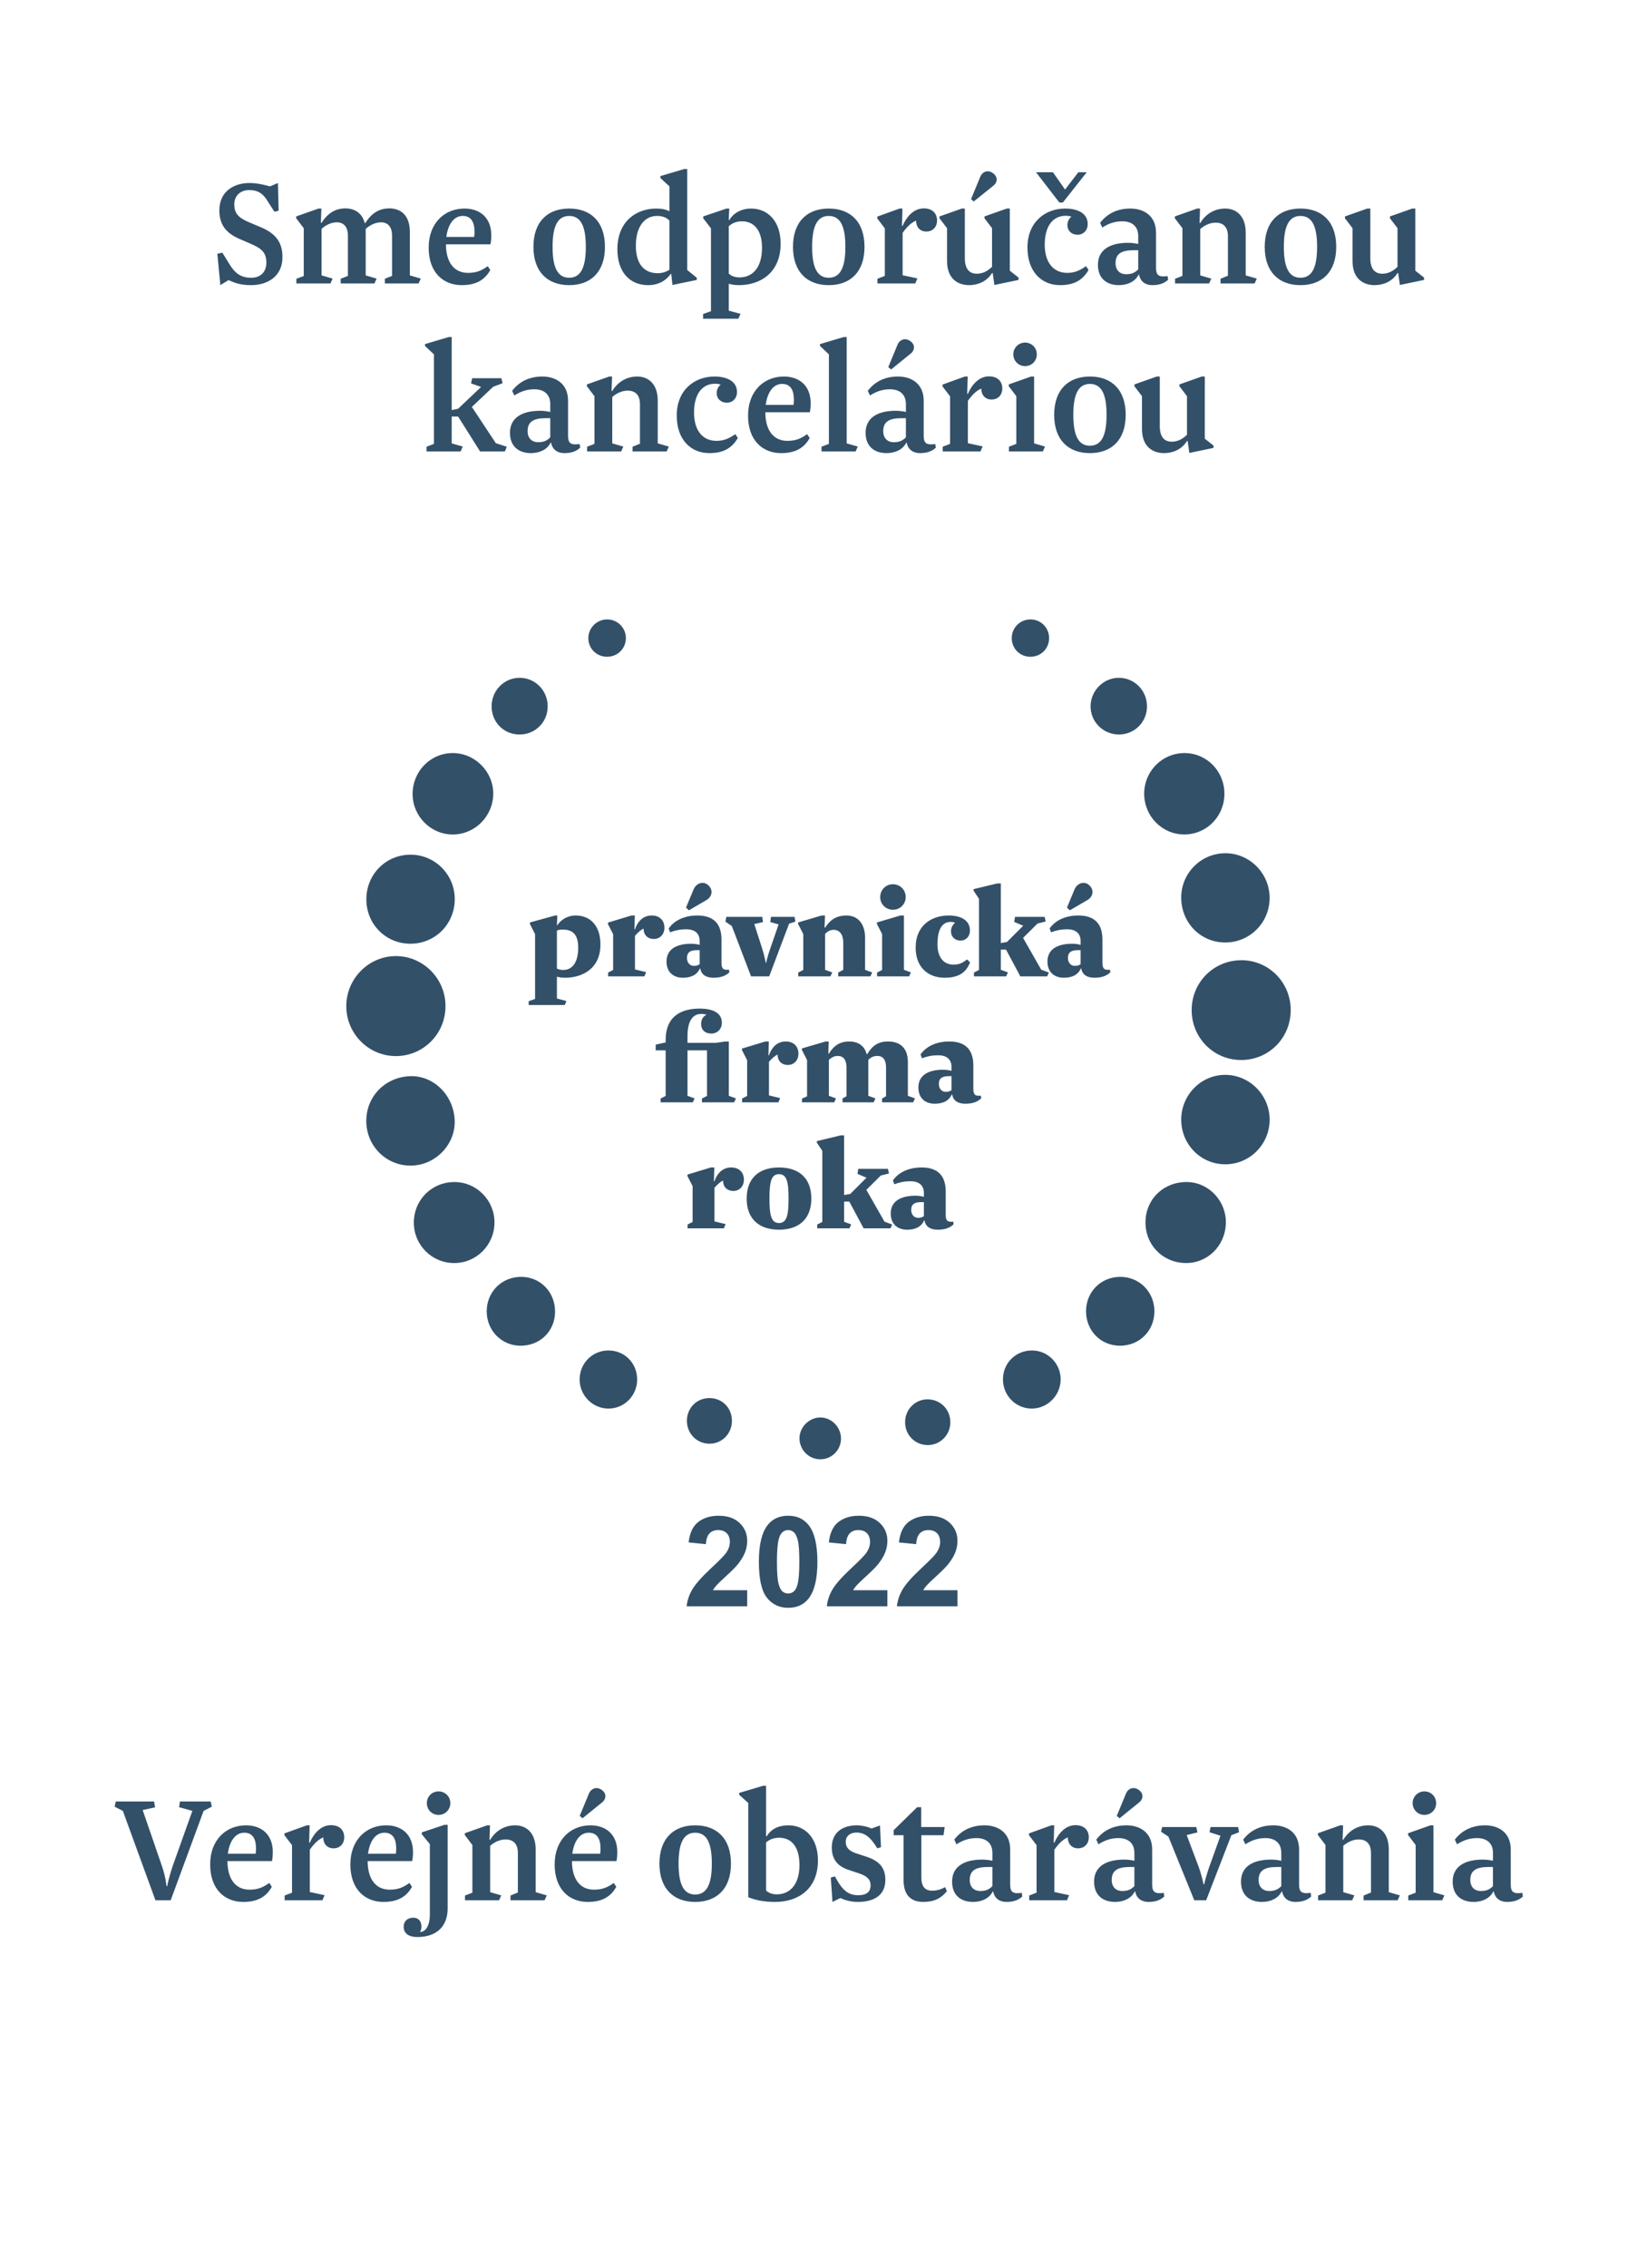 <svg width="156" height="216" viewBox="0 0 156 216" fill="none" xmlns="http://www.w3.org/2000/svg">
<rect width="156" height="216" fill="white"/>
<path d="M23.927 26.456C22.967 26.456 22.375 26.04 21.815 25.08L21.191 24.072L20.711 24.168L20.999 27.16L21.783 26.68C22.247 26.888 22.807 27.16 23.927 27.16C25.479 27.16 26.919 26.344 26.919 24.488C26.919 23.08 26.263 22.248 24.919 21.672L23.671 21.144C22.663 20.712 22.327 20.264 22.327 19.464C22.327 18.648 22.903 18.104 23.751 18.104C24.615 18.104 25.111 18.472 25.543 19.224L26.151 20.168L26.551 20.072L26.487 17.432L25.735 17.752C25.287 17.64 24.583 17.432 23.767 17.432C22.327 17.432 20.903 18.2 20.903 20.04C20.903 21.432 21.575 22.2 22.759 22.728L23.895 23.224C24.871 23.64 25.383 24.024 25.383 25C25.383 25.944 24.807 26.456 23.927 26.456ZM34.85 21.8C35.266 21.432 35.794 21.176 36.306 21.176C36.93 21.176 37.362 21.576 37.362 22.44V26.28L36.674 26.552V27H39.89L40.098 26.536L39.058 26.232V22.104C39.058 20.408 38.098 19.848 37.106 19.848C36.29 19.848 35.49 20.168 34.818 21.24H34.754C34.498 20.248 33.746 19.848 32.914 19.848C32.114 19.848 31.314 20.168 30.642 21.224H30.578L30.626 19.864H30.354L28.226 20.616V20.792L28.946 21.736V26.296L28.242 26.552V27H31.49L31.698 26.536L30.642 26.232V21.8C31.058 21.416 31.602 21.176 32.098 21.176C32.722 21.176 33.154 21.576 33.154 22.44V26.28L32.466 26.552V27H35.682L35.89 26.536L34.85 26.232V21.8ZM42.498 23.272H46.738C46.802 22.968 46.818 22.664 46.818 22.408C46.818 20.76 45.762 19.864 44.258 19.864C42.418 19.864 40.85 21.192 40.85 23.592C40.85 25.976 42.258 27.16 44.002 27.16C45.298 27.16 46.178 26.712 46.722 25.72L46.482 25.352C45.858 25.8 45.362 25.992 44.594 25.992C43.25 25.992 42.498 24.952 42.498 23.272ZM44.098 20.568C44.898 20.568 45.218 21.16 45.218 22.072C45.218 22.232 45.202 22.44 45.186 22.568H42.53C42.722 21.208 43.346 20.568 44.098 20.568ZM57.65 23.512C57.65 21.112 56.29 19.864 54.242 19.864C52.194 19.864 50.834 21.112 50.834 23.512C50.834 25.912 52.194 27.16 54.242 27.16C56.29 27.16 57.65 25.912 57.65 23.512ZM52.658 23.512C52.658 21.704 53.058 20.568 54.242 20.568C55.426 20.568 55.826 21.704 55.826 23.512C55.826 25.32 55.426 26.456 54.242 26.456C53.058 26.456 52.658 25.32 52.658 23.512ZM60.594 23.4C60.594 21.608 61.41 20.568 62.61 20.568C63.058 20.568 63.49 20.68 63.794 21.016V25.688C63.458 25.928 63.026 26.024 62.69 26.024C61.362 26.024 60.594 25.128 60.594 23.4ZM63.97 26.104L64.082 27.144L66.402 26.664V26.456L65.49 25.72V16.104H65.186L62.93 16.776V16.952L63.794 17.752V20.12C63.474 19.96 63.09 19.864 62.546 19.864C60.706 19.864 58.834 21.016 58.834 23.752C58.834 25.896 60.002 27.16 61.762 27.16C62.722 27.16 63.442 26.76 63.922 26.088L63.97 26.104ZM70.408 27.16C72.52 27.16 74.392 25.928 74.392 23.208C74.392 21.064 73.16 19.864 71.576 19.864C70.648 19.864 69.864 20.312 69.512 20.952H69.448L69.496 19.864H69.24L67.016 20.616V20.792L67.752 21.752V29.64L67 29.912V30.36H70.36L70.568 29.896L69.448 29.592V27.032C69.768 27.112 70.024 27.16 70.408 27.16ZM69.448 21.544C69.768 21.272 70.152 21.08 70.712 21.08C71.816 21.08 72.616 21.88 72.616 23.592C72.616 25.592 71.64 26.424 70.472 26.424C70.04 26.424 69.656 26.28 69.448 26.056V21.544ZM82.385 23.512C82.385 21.112 81.025 19.864 78.977 19.864C76.929 19.864 75.569 21.112 75.569 23.512C75.569 25.912 76.929 27.16 78.977 27.16C81.025 27.16 82.385 25.912 82.385 23.512ZM77.393 23.512C77.393 21.704 77.793 20.568 78.977 20.568C80.161 20.568 80.561 21.704 80.561 23.512C80.561 25.32 80.161 26.456 78.977 26.456C77.793 26.456 77.393 25.32 77.393 23.512ZM86.017 26.216V22.184C86.401 21.64 86.817 21.208 87.297 21.016C87.297 21.624 87.665 22.056 88.289 22.056C88.833 22.056 89.297 21.672 89.297 21C89.297 20.312 88.833 19.848 88.033 19.848C87.073 19.848 86.385 20.648 86.017 21.512H85.953L86.001 19.864H85.729L83.601 20.632V20.808L84.321 21.752V26.28L83.617 26.552V27H87.217L87.425 26.52L86.017 26.216ZM94.537 21.736V25.416C94.073 25.864 93.609 26.072 93.081 26.072C92.409 26.072 91.945 25.656 91.945 24.584V19.864H91.657L89.529 20.616V20.792L90.249 21.736V24.856C90.249 26.568 91.289 27.16 92.361 27.16C93.145 27.16 94.025 26.84 94.537 26.008H94.601L94.761 27.144L97.065 26.664V26.44L96.233 25.784V19.864H95.945L93.817 20.616V20.792L94.537 21.736ZM94.665 17.688C95.049 17.4 95.129 16.84 94.617 16.488C94.153 16.152 93.625 16.328 93.417 16.84L92.537 18.968L92.793 19.192L94.665 17.688ZM102.104 20.632C101.88 20.808 101.72 21.096 101.72 21.432C101.72 22.008 102.152 22.36 102.68 22.36C103.24 22.36 103.656 21.944 103.656 21.336C103.656 20.328 102.712 19.864 101.512 19.864C99.56 19.864 97.912 21.192 97.912 23.576C97.912 25.88 99.256 27.16 101.016 27.16C102.2 27.16 103.096 26.808 103.736 25.72L103.496 25.352C102.92 25.752 102.424 25.992 101.704 25.992C100.344 25.992 99.56 24.952 99.56 23.304C99.56 21.528 100.344 20.552 101.56 20.552C101.832 20.552 101.976 20.6 102.104 20.632ZM101.288 19.288L103.56 16.408H102.76L101.496 18.056L100.344 16.408H98.728L100.952 19.288H101.288ZM110.165 22.168C110.165 20.52 108.965 19.864 107.717 19.864C106.501 19.864 105.525 20.328 104.837 21.224L105.045 21.672C105.717 21.24 106.325 21.08 106.949 21.08C107.861 21.08 108.469 21.544 108.469 22.488V23.24C108.197 23.176 107.829 23.128 107.509 23.128C105.733 23.128 104.629 23.816 104.629 25.224C104.629 26.536 105.477 27.16 106.629 27.16C107.445 27.16 108.181 26.824 108.501 26.168H108.549C108.677 26.856 109.189 27.16 109.813 27.16C110.485 27.16 110.949 26.984 111.317 26.648L111.269 26.296C110.421 26.408 110.165 26.232 110.165 25.496V22.168ZM108.469 23.832V25.656C108.133 26.008 107.781 26.12 107.317 26.12C106.709 26.12 106.309 25.736 106.309 25.064C106.309 24.104 106.965 23.832 108.069 23.832H108.469ZM118.712 26.232V22.168C118.712 20.536 117.784 19.864 116.76 19.864C115.896 19.864 114.984 20.248 114.376 21.24H114.312L114.36 19.864H114.088L111.96 20.616V20.792L112.68 21.736V26.28L111.976 26.552V27H115.224L115.432 26.536L114.376 26.232V21.816C114.712 21.512 115.256 21.208 115.848 21.208C116.424 21.208 117.016 21.48 117.016 22.504V26.264L116.312 26.552V27H119.56L119.768 26.536L118.712 26.232ZM127.338 23.512C127.338 21.112 125.978 19.864 123.93 19.864C121.882 19.864 120.522 21.112 120.522 23.512C120.522 25.912 121.882 27.16 123.93 27.16C125.978 27.16 127.338 25.912 127.338 23.512ZM122.346 23.512C122.346 21.704 122.746 20.568 123.93 20.568C125.114 20.568 125.514 21.704 125.514 23.512C125.514 25.32 125.114 26.456 123.93 26.456C122.746 26.456 122.346 25.32 122.346 23.512ZM133.178 21.736V25.416C132.714 25.864 132.25 26.072 131.722 26.072C131.05 26.072 130.586 25.656 130.586 24.584V19.864H130.298L128.17 20.616V20.792L128.89 21.736V24.856C128.89 26.568 129.93 27.16 131.002 27.16C131.786 27.16 132.666 26.84 133.178 26.008H133.242L133.402 27.144L135.706 26.664V26.44L134.874 25.784V19.864H134.586L132.458 20.616V20.792L133.178 21.736ZM43.046 42.232V39.672H43.654L45.75 43H48.118L48.294 42.552L47.254 42.216L44.966 38.76L46.998 36.84L47.894 36.504L47.782 36.024H44.998L44.886 36.52L45.846 36.856L43.654 38.936L43.046 39.064V32.104H42.758L40.502 32.776V32.952L41.35 33.752V42.28L40.646 42.552V43H43.894L44.102 42.536L43.046 42.232ZM54.134 38.168C54.134 36.52 52.934 35.864 51.686 35.864C50.47 35.864 49.494 36.328 48.806 37.224L49.014 37.672C49.686 37.24 50.294 37.08 50.918 37.08C51.83 37.08 52.438 37.544 52.438 38.488V39.24C52.166 39.176 51.798 39.128 51.478 39.128C49.702 39.128 48.598 39.816 48.598 41.224C48.598 42.536 49.446 43.16 50.598 43.16C51.414 43.16 52.15 42.824 52.47 42.168H52.518C52.646 42.856 53.158 43.16 53.782 43.16C54.454 43.16 54.918 42.984 55.286 42.648L55.238 42.296C54.39 42.408 54.134 42.232 54.134 41.496V38.168ZM52.438 39.832V41.656C52.102 42.008 51.75 42.12 51.286 42.12C50.678 42.12 50.278 41.736 50.278 41.064C50.278 40.104 50.934 39.832 52.038 39.832H52.438ZM62.681 42.232V38.168C62.681 36.536 61.753 35.864 60.729 35.864C59.865 35.864 58.953 36.248 58.345 37.24H58.281L58.329 35.864H58.057L55.929 36.616V36.792L56.649 37.736V42.28L55.945 42.552V43H59.193L59.401 42.536L58.345 42.232V37.816C58.681 37.512 59.225 37.208 59.817 37.208C60.393 37.208 60.985 37.48 60.985 38.504V42.264L60.281 42.552V43H63.529L63.737 42.536L62.681 42.232ZM68.682 36.632C68.458 36.808 68.298 37.096 68.298 37.432C68.298 38.008 68.73 38.36 69.258 38.36C69.818 38.36 70.234 37.944 70.234 37.336C70.234 36.328 69.29 35.864 68.09 35.864C66.138 35.864 64.49 37.192 64.49 39.576C64.49 41.88 65.834 43.16 67.594 43.16C68.778 43.16 69.674 42.808 70.314 41.72L70.074 41.352C69.498 41.752 69.002 41.992 68.282 41.992C66.922 41.992 66.138 40.952 66.138 39.304C66.138 37.528 66.922 36.552 68.138 36.552C68.41 36.552 68.554 36.6 68.682 36.632ZM72.935 39.272H77.175C77.239 38.968 77.255 38.664 77.255 38.408C77.255 36.76 76.199 35.864 74.695 35.864C72.855 35.864 71.287 37.192 71.287 39.592C71.287 41.976 72.695 43.16 74.439 43.16C75.735 43.16 76.615 42.712 77.159 41.72L76.919 41.352C76.295 41.8 75.799 41.992 75.031 41.992C73.687 41.992 72.935 40.952 72.935 39.272ZM74.535 36.568C75.335 36.568 75.655 37.16 75.655 38.072C75.655 38.232 75.639 38.44 75.623 38.568H72.967C73.159 37.208 73.783 36.568 74.535 36.568ZM80.686 42.232V32.104H80.398L78.142 32.776V32.952L78.99 33.752V42.28L78.286 42.552V43H81.534L81.742 42.536L80.686 42.232ZM88.025 38.168C88.025 36.52 86.825 35.864 85.577 35.864C84.361 35.864 83.385 36.328 82.697 37.224L82.905 37.672C83.577 37.24 84.185 37.08 84.809 37.08C85.721 37.08 86.329 37.544 86.329 38.488V39.24C86.057 39.176 85.689 39.128 85.369 39.128C83.593 39.128 82.489 39.816 82.489 41.224C82.489 42.536 83.337 43.16 84.489 43.16C85.305 43.16 86.041 42.824 86.361 42.168H86.409C86.537 42.856 87.049 43.16 87.673 43.16C88.345 43.16 88.809 42.984 89.177 42.648L89.129 42.296C88.281 42.408 88.025 42.232 88.025 41.496V38.168ZM86.329 39.832V41.656C85.993 42.008 85.641 42.12 85.177 42.12C84.569 42.12 84.169 41.736 84.169 41.064C84.169 40.104 84.825 39.832 85.929 39.832H86.329ZM86.777 33.688C87.161 33.4 87.257 32.84 86.745 32.488C86.281 32.152 85.737 32.328 85.529 32.84L84.649 34.968L84.921 35.192L86.777 33.688ZM92.235 42.216V38.184C92.619 37.64 93.035 37.208 93.515 37.016C93.515 37.624 93.883 38.056 94.507 38.056C95.051 38.056 95.515 37.672 95.515 37C95.515 36.312 95.051 35.848 94.251 35.848C93.291 35.848 92.603 36.648 92.235 37.512H92.171L92.219 35.864H91.947L89.819 36.632V36.808L90.539 37.752V42.28L89.835 42.552V43H93.435L93.643 42.52L92.235 42.216ZM96.564 33.752C96.564 34.376 97.06 34.872 97.684 34.872C98.324 34.872 98.804 34.376 98.804 33.752C98.804 33.128 98.324 32.632 97.684 32.632C97.06 32.632 96.564 33.128 96.564 33.752ZM98.548 42.232V35.864H98.26L96.132 36.616V36.792L96.852 37.736V42.28L96.148 42.552V43H99.38L99.588 42.536L98.548 42.232ZM107.275 39.512C107.275 37.112 105.915 35.864 103.867 35.864C101.819 35.864 100.459 37.112 100.459 39.512C100.459 41.912 101.819 43.16 103.867 43.16C105.915 43.16 107.275 41.912 107.275 39.512ZM102.283 39.512C102.283 37.704 102.683 36.568 103.867 36.568C105.051 36.568 105.451 37.704 105.451 39.512C105.451 41.32 105.051 42.456 103.867 42.456C102.683 42.456 102.283 41.32 102.283 39.512ZM113.115 37.736V41.416C112.651 41.864 112.187 42.072 111.659 42.072C110.987 42.072 110.523 41.656 110.523 40.584V35.864H110.235L108.107 36.616V36.792L108.827 37.736V40.856C108.827 42.568 109.867 43.16 110.939 43.16C111.723 43.16 112.603 42.84 113.115 42.008H113.179L113.339 43.144L115.643 42.664V42.44L114.811 41.784V35.864H114.523L112.395 36.616V36.792L113.115 37.736Z" fill="#335069"/>
<path d="M71.205 151.471V153H65.433C65.496 152.422 65.683 151.875 65.996 151.359C66.308 150.84 66.925 150.152 67.847 149.297C68.589 148.605 69.044 148.137 69.212 147.891C69.439 147.551 69.552 147.215 69.552 146.883C69.552 146.516 69.453 146.234 69.253 146.039C69.058 145.84 68.787 145.74 68.439 145.74C68.095 145.74 67.822 145.844 67.619 146.051C67.415 146.258 67.298 146.602 67.267 147.082L65.626 146.918C65.724 146.012 66.031 145.361 66.546 144.967C67.062 144.572 67.707 144.375 68.48 144.375C69.328 144.375 69.994 144.604 70.478 145.061C70.962 145.518 71.205 146.086 71.205 146.766C71.205 147.152 71.134 147.521 70.994 147.873C70.857 148.221 70.638 148.586 70.337 148.969C70.138 149.223 69.779 149.588 69.259 150.064C68.74 150.541 68.41 150.857 68.269 151.014C68.132 151.17 68.021 151.322 67.935 151.471H71.205ZM75.107 144.375C75.939 144.375 76.589 144.672 77.058 145.266C77.617 145.969 77.896 147.135 77.896 148.764C77.896 150.389 77.615 151.557 77.052 152.268C76.587 152.854 75.939 153.146 75.107 153.146C74.271 153.146 73.597 152.826 73.085 152.186C72.574 151.541 72.318 150.395 72.318 148.746C72.318 147.129 72.599 145.965 73.162 145.254C73.626 144.668 74.275 144.375 75.107 144.375ZM75.107 145.74C74.908 145.74 74.73 145.805 74.574 145.934C74.418 146.059 74.296 146.285 74.21 146.613C74.097 147.039 74.04 147.756 74.04 148.764C74.04 149.771 74.091 150.465 74.193 150.844C74.294 151.219 74.421 151.469 74.574 151.594C74.73 151.719 74.908 151.781 75.107 151.781C75.306 151.781 75.484 151.719 75.64 151.594C75.796 151.465 75.918 151.236 76.003 150.908C76.117 150.486 76.173 149.771 76.173 148.764C76.173 147.756 76.123 147.064 76.021 146.689C75.919 146.311 75.79 146.059 75.634 145.934C75.482 145.805 75.306 145.74 75.107 145.74ZM84.564 151.471V153H78.793C78.855 152.422 79.043 151.875 79.355 151.359C79.668 150.84 80.285 150.152 81.207 149.297C81.949 148.605 82.404 148.137 82.572 147.891C82.798 147.551 82.912 147.215 82.912 146.883C82.912 146.516 82.812 146.234 82.613 146.039C82.418 145.84 82.146 145.74 81.798 145.74C81.455 145.74 81.181 145.844 80.978 146.051C80.775 146.258 80.658 146.602 80.626 147.082L78.986 146.918C79.084 146.012 79.39 145.361 79.906 144.967C80.421 144.572 81.066 144.375 81.839 144.375C82.687 144.375 83.353 144.604 83.837 145.061C84.322 145.518 84.564 146.086 84.564 146.766C84.564 147.152 84.494 147.521 84.353 147.873C84.216 148.221 83.998 148.586 83.697 148.969C83.498 149.223 83.138 149.588 82.619 150.064C82.099 150.541 81.769 150.857 81.628 151.014C81.492 151.17 81.38 151.322 81.294 151.471H84.564ZM91.244 151.471V153H85.472C85.535 152.422 85.722 151.875 86.035 151.359C86.347 150.84 86.964 150.152 87.886 149.297C88.628 148.605 89.084 148.137 89.251 147.891C89.478 147.551 89.591 147.215 89.591 146.883C89.591 146.516 89.492 146.234 89.293 146.039C89.097 145.84 88.826 145.74 88.478 145.74C88.134 145.74 87.861 145.844 87.658 146.051C87.455 146.258 87.337 146.602 87.306 147.082L85.665 146.918C85.763 146.012 86.07 145.361 86.585 144.967C87.101 144.572 87.746 144.375 88.519 144.375C89.367 144.375 90.033 144.604 90.517 145.061C91.001 145.518 91.244 146.086 91.244 146.766C91.244 147.152 91.173 147.521 91.033 147.873C90.896 148.221 90.677 148.586 90.376 148.969C90.177 149.223 89.818 149.588 89.298 150.064C88.779 150.541 88.449 150.857 88.308 151.014C88.171 151.17 88.06 151.322 87.974 151.471H91.244Z" fill="#335069"/>
<path d="M37.711 100.593C35.114 100.588 32.994 98.444 33 95.83C33.006 93.216 35.13 91.074 37.721 91.069C40.342 91.065 42.475 93.229 42.454 95.87C42.434 98.501 40.328 100.598 37.711 100.593ZM118.263 100.967C115.645 100.959 113.56 98.849 113.562 96.211C113.564 93.553 115.68 91.447 118.333 91.462C120.939 91.477 123.021 93.613 123 96.25C122.98 98.894 120.89 100.975 118.263 100.967ZM39.113 89.891C36.773 89.894 34.916 88.031 34.911 85.678C34.907 83.289 36.764 81.408 39.125 81.408C41.469 81.409 43.363 83.334 43.336 85.687C43.31 88.043 41.454 89.89 39.113 89.891ZM43.328 106.65C43.45 108.907 41.615 110.911 39.328 111.02C36.993 111.131 35.041 109.359 34.912 107.015C34.78 104.602 36.581 102.628 39.024 102.508C41.264 102.397 43.197 104.258 43.328 106.65ZM112.566 106.647C112.566 104.28 114.477 102.356 116.801 102.381C119.107 102.407 120.99 104.324 120.992 106.648C120.993 108.982 119.119 110.883 116.799 110.901C114.453 110.92 112.566 109.025 112.566 106.647ZM116.747 89.773C114.394 89.765 112.556 87.874 112.566 85.473C112.575 83.145 114.469 81.263 116.793 81.271C119.098 81.279 120.987 83.191 120.99 85.521C120.995 87.883 119.1 89.782 116.747 89.773ZM43.142 71.73C45.261 71.726 47.028 73.508 47.005 75.626C46.981 77.749 45.263 79.475 43.164 79.486C41.063 79.496 39.329 77.764 39.32 75.647C39.311 73.476 41.011 71.733 43.142 71.73ZM43.267 120.308C41.147 120.298 39.44 118.584 39.437 116.463C39.435 114.278 41.158 112.572 43.347 112.591C45.449 112.608 47.15 114.363 47.122 116.484C47.095 118.615 45.378 120.317 43.267 120.308ZM116.82 116.519C116.755 118.711 115.019 120.381 112.889 120.303C110.712 120.223 109.097 118.494 109.163 116.314C109.227 114.128 110.979 112.519 113.211 112.592C115.238 112.659 116.881 114.447 116.82 116.519ZM116.682 75.612C116.68 77.759 114.99 79.476 112.872 79.484C110.744 79.493 109.02 77.733 109.036 75.571C109.053 73.436 110.77 71.723 112.886 71.73C115 71.736 116.685 73.457 116.682 75.612ZM106.731 128.181C104.894 128.178 103.49 126.746 103.496 124.884C103.501 123.039 104.929 121.617 106.772 121.622C108.601 121.628 110.022 123.076 110.011 124.926C110.001 126.769 108.575 128.185 106.731 128.181ZM49.581 128.181C47.785 128.167 46.379 126.725 46.381 124.901C46.383 123.035 47.838 121.6 49.705 121.622C51.528 121.644 52.915 123.099 52.895 124.968C52.878 126.811 51.449 128.197 49.581 128.181ZM57.992 128.633C59.53 128.637 60.723 129.849 60.718 131.404C60.714 132.943 59.488 134.176 57.97 134.168C56.462 134.161 55.228 132.904 55.236 131.382C55.245 129.841 56.459 128.63 57.992 128.633ZM98.356 128.633C99.873 128.64 101.103 129.902 101.076 131.426C101.051 132.948 99.788 134.19 98.287 134.168C96.768 134.147 95.563 132.897 95.578 131.357C95.594 129.814 96.806 128.626 98.356 128.633ZM109.304 67.291C109.297 68.79 108.116 69.963 106.618 69.961C105.133 69.96 103.925 68.756 103.927 67.279C103.93 65.779 105.177 64.539 106.659 64.561C108.139 64.584 109.311 65.795 109.304 67.291ZM49.509 69.962C48.008 69.961 46.85 68.793 46.849 67.278C46.848 65.759 48.063 64.541 49.556 64.562C51.033 64.584 52.199 65.792 52.192 67.295C52.186 68.792 51.009 69.963 49.509 69.962ZM90.563 135.486C90.555 136.692 89.596 137.652 88.403 137.645C87.199 137.638 86.257 136.689 86.252 135.477C86.246 134.243 87.228 133.262 88.442 133.289C89.647 133.315 90.571 134.272 90.563 135.486ZM69.75 135.352C69.743 136.567 68.803 137.516 67.607 137.514C66.41 137.513 65.468 136.562 65.459 135.349C65.451 134.107 66.406 133.152 67.64 133.168C68.852 133.185 69.756 134.12 69.75 135.352ZM78.199 139C77.115 139.012 76.222 138.15 76.188 137.059C76.156 135.976 77.085 135.016 78.168 135.015C79.235 135.014 80.131 135.914 80.144 137.001C80.158 138.089 79.284 138.988 78.199 139ZM98.208 59C99.198 59.003 99.983 59.799 99.977 60.795C99.97 61.792 99.187 62.563 98.184 62.559C97.185 62.554 96.409 61.77 96.416 60.771C96.423 59.779 97.215 58.996 98.208 59ZM57.831 62.559C56.835 62.55 56.044 61.744 56.066 60.758C56.088 59.77 56.895 58.992 57.883 59C58.868 59.009 59.663 59.825 59.645 60.809C59.626 61.8 58.833 62.567 57.831 62.559Z" fill="#335069"/>
<path d="M53.878 93.13C55.204 93.13 57.219 92.48 57.219 89.958C57.219 88.138 56.218 87.202 54.866 87.202C54.008 87.202 53.41 87.67 53.124 88.112H53.072L53.111 87.202H52.903L50.498 87.865V88.008L50.992 88.983V95.145L50.381 95.366V95.73H53.813L53.982 95.353L53.072 95.106V93.026C53.215 93.078 53.488 93.13 53.878 93.13ZM53.072 88.632C53.176 88.593 53.384 88.541 53.605 88.541C54.502 88.541 55.1 88.931 55.1 90.257C55.1 91.83 54.424 92.389 53.683 92.389C53.436 92.389 53.28 92.35 53.072 92.259V88.632ZM60.51 92.337V89.139C60.796 88.814 61.069 88.567 61.329 88.45C61.329 89.035 61.693 89.438 62.317 89.438C62.876 89.438 63.318 89.009 63.318 88.372C63.318 87.657 62.85 87.202 62.109 87.202C61.186 87.202 60.718 87.904 60.51 88.515H60.458L60.497 87.202H60.172L57.936 87.878V88.021L58.43 88.983V92.389L57.949 92.636V93H61.407L61.576 92.597L60.51 92.337ZM68.755 89.49C68.755 87.618 67.585 87.202 66.454 87.202C65.284 87.202 64.283 87.631 63.724 88.437L63.854 88.801C64.4 88.606 64.829 88.515 65.401 88.515C66.194 88.515 66.675 88.892 66.675 89.633V89.997C66.48 89.945 66.181 89.893 65.882 89.893C64.452 89.893 63.516 90.426 63.516 91.583C63.516 92.675 64.257 93.13 65.063 93.13C65.817 93.13 66.402 92.896 66.701 92.246L66.74 92.259C66.844 92.896 67.364 93.13 67.988 93.13C68.664 93.13 69.158 92.961 69.509 92.61L69.47 92.363C68.95 92.415 68.755 92.298 68.755 91.713V89.49ZM66.675 90.504V91.843C66.48 91.973 66.311 91.999 66.116 91.999C65.726 91.999 65.466 91.674 65.466 91.245C65.466 90.686 65.817 90.504 66.415 90.504H66.675ZM67.299 85.746C67.884 85.408 67.988 84.758 67.494 84.316C67.026 83.887 66.35 84.108 66.09 84.732L65.375 86.448L65.648 86.708L67.299 85.746ZM73.444 90.231C73.118 91.141 73.014 91.7 73.014 91.7H72.963C72.963 91.7 72.897 91.167 72.599 90.244L71.883 88.021L72.716 87.826L72.638 87.332H69.219L69.127 87.787L69.739 88.203L71.572 93H73.3L75.198 87.982L75.796 87.787L75.719 87.332H73.469L73.404 87.826L74.198 88.047L73.444 90.231ZM82.439 92.376V89.321C82.439 87.995 81.75 87.202 80.671 87.202C79.618 87.202 79.059 87.696 78.63 88.359H78.578L78.617 87.202H78.292L76.056 87.865V88.008L76.55 88.97V92.389L76.069 92.636V93H79.137L79.306 92.623L78.63 92.376V88.957C78.812 88.775 79.059 88.567 79.449 88.567C79.956 88.567 80.359 88.944 80.359 89.789V92.376L79.878 92.636V93H82.946L83.115 92.623L82.439 92.376ZM83.88 85.447C83.88 86.123 84.413 86.656 85.089 86.656C85.778 86.656 86.311 86.123 86.311 85.447C86.311 84.758 85.778 84.225 85.089 84.225C84.413 84.225 83.88 84.758 83.88 85.447ZM86.142 92.376V87.202H85.804L83.568 87.865V88.008L84.062 88.97V92.389L83.581 92.636V93H86.636L86.805 92.623L86.142 92.376ZM91.015 87.904C90.794 88.073 90.625 88.346 90.625 88.723C90.625 89.204 90.989 89.594 91.522 89.594C92.055 89.594 92.432 89.204 92.432 88.632C92.432 87.696 91.626 87.202 90.417 87.202C88.831 87.202 87.258 88.086 87.258 90.27C87.258 92.103 88.415 93.13 90.014 93.13C91.288 93.13 92.042 92.701 92.445 91.661L92.159 91.388C91.73 91.713 91.431 91.882 90.859 91.882C89.897 91.882 89.338 91.141 89.338 89.958C89.338 88.372 89.871 87.813 90.599 87.813C90.794 87.813 90.924 87.852 91.015 87.904ZM95.376 92.376V90.452H95.87L97.235 93H99.796L99.952 92.636L99.224 92.363L97.495 89.334L98.873 87.969L99.653 87.774L99.549 87.332H96.728L96.65 87.813L97.508 88.177L95.961 89.724L95.376 89.828V84.147H95.038L92.776 84.693V84.836L93.296 85.616V92.389L92.815 92.636V93H95.883L96.052 92.623L95.376 92.376ZM105.058 89.49C105.058 87.618 103.888 87.202 102.757 87.202C101.587 87.202 100.586 87.631 100.027 88.437L100.157 88.801C100.703 88.606 101.132 88.515 101.704 88.515C102.497 88.515 102.978 88.892 102.978 89.633V89.997C102.783 89.945 102.484 89.893 102.185 89.893C100.755 89.893 99.819 90.426 99.819 91.583C99.819 92.675 100.56 93.13 101.366 93.13C102.12 93.13 102.705 92.896 103.004 92.246L103.043 92.259C103.147 92.896 103.667 93.13 104.291 93.13C104.967 93.13 105.461 92.961 105.812 92.61L105.773 92.363C105.253 92.415 105.058 92.298 105.058 91.713V89.49ZM102.978 90.504V91.843C102.783 91.973 102.614 91.999 102.419 91.999C102.029 91.999 101.769 91.674 101.769 91.245C101.769 90.686 102.12 90.504 102.718 90.504H102.978ZM103.602 85.746C104.187 85.408 104.291 84.758 103.797 84.316C103.329 83.887 102.653 84.108 102.393 84.732L101.678 86.448L101.951 86.708L103.602 85.746ZM69.454 104.376V99.202H69.116L68.232 99.332H65.515V98.721C65.515 97.317 65.957 96.576 66.841 96.576C67.049 96.576 67.14 96.602 67.348 96.654C66.997 96.784 66.815 97.135 66.815 97.538C66.815 98.123 67.218 98.448 67.777 98.448C68.375 98.448 68.791 98.019 68.791 97.408C68.791 96.407 67.79 96.069 66.685 96.069C65.112 96.069 63.435 96.641 63.435 99.072V99.293L62.486 99.501V100.047H63.435V104.389L62.954 104.636V105H66.022L66.191 104.623L65.515 104.376V100.047H67.374V104.389L66.893 104.636V105H69.961L70.13 104.623L69.454 104.376ZM73.28 104.337V101.139C73.566 100.814 73.839 100.567 74.099 100.45C74.099 101.035 74.463 101.438 75.087 101.438C75.646 101.438 76.088 101.009 76.088 100.372C76.088 99.657 75.62 99.202 74.879 99.202C73.956 99.202 73.488 99.904 73.28 100.515H73.228L73.267 99.202H72.942L70.706 99.878V100.021L71.2 100.983V104.389L70.719 104.636V105H74.177L74.346 104.597L73.28 104.337ZM82.747 100.944C83.033 100.684 83.254 100.58 83.618 100.58C84.216 100.58 84.437 101.048 84.437 101.685V104.415L84.06 104.636V105H87.024L87.193 104.623L86.517 104.376V101.178C86.517 99.657 85.594 99.202 84.645 99.202C83.722 99.202 83.137 99.566 82.643 100.411H82.591C82.383 99.605 81.772 99.202 80.927 99.202C80.082 99.202 79.471 99.566 78.99 100.359H78.938L78.977 99.202H78.678L76.416 99.865V100.008L76.91 100.97V104.428L76.429 104.636V105H79.497L79.666 104.623L78.99 104.376V100.957C79.302 100.671 79.536 100.58 79.848 100.58C80.446 100.58 80.667 101.061 80.667 101.672V104.415L80.29 104.636V105H83.254L83.423 104.623L82.747 104.376V100.944ZM92.757 101.49C92.757 99.618 91.587 99.202 90.456 99.202C89.286 99.202 88.285 99.631 87.726 100.437L87.856 100.801C88.402 100.606 88.831 100.515 89.403 100.515C90.196 100.515 90.677 100.892 90.677 101.633V101.997C90.482 101.945 90.183 101.893 89.884 101.893C88.454 101.893 87.518 102.426 87.518 103.583C87.518 104.675 88.259 105.13 89.065 105.13C89.819 105.13 90.404 104.896 90.703 104.246L90.742 104.259C90.846 104.896 91.366 105.13 91.99 105.13C92.666 105.13 93.16 104.961 93.511 104.61L93.472 104.363C92.952 104.415 92.757 104.298 92.757 103.713V101.49ZM90.677 102.504V103.843C90.482 103.973 90.313 103.999 90.118 103.999C89.728 103.999 89.468 103.674 89.468 103.245C89.468 102.686 89.819 102.504 90.417 102.504H90.677ZM68.084 116.337V113.139C68.37 112.814 68.643 112.567 68.903 112.45C68.903 113.035 69.267 113.438 69.891 113.438C70.45 113.438 70.892 113.009 70.892 112.372C70.892 111.657 70.424 111.202 69.683 111.202C68.76 111.202 68.292 111.904 68.084 112.515H68.032L68.071 111.202H67.746L65.51 111.878V112.021L66.004 112.983V116.389L65.523 116.636V117H68.981L69.15 116.597L68.084 116.337ZM77.317 114.166C77.317 112.177 76.095 111.202 74.236 111.202C72.377 111.202 71.155 112.177 71.155 114.166C71.155 116.142 72.377 117.13 74.236 117.13C76.095 117.13 77.317 116.142 77.317 114.166ZM73.326 114.166C73.326 112.606 73.482 111.839 74.236 111.839C74.99 111.839 75.146 112.606 75.146 114.166C75.146 115.713 74.99 116.493 74.236 116.493C73.482 116.493 73.326 115.713 73.326 114.166ZM80.441 116.376V114.452H80.935L82.3 117H84.861L85.017 116.636L84.289 116.363L82.56 113.334L83.938 111.969L84.718 111.774L84.614 111.332H81.793L81.715 111.813L82.573 112.177L81.026 113.724L80.441 113.828V108.147H80.103L77.841 108.693V108.836L78.361 109.616V116.389L77.88 116.636V117H80.948L81.117 116.623L80.441 116.376ZM90.123 113.49C90.123 111.618 88.953 111.202 87.822 111.202C86.652 111.202 85.651 111.631 85.092 112.437L85.222 112.801C85.768 112.606 86.197 112.515 86.769 112.515C87.562 112.515 88.043 112.892 88.043 113.633V113.997C87.848 113.945 87.549 113.893 87.25 113.893C85.82 113.893 84.884 114.426 84.884 115.583C84.884 116.675 85.625 117.13 86.431 117.13C87.185 117.13 87.77 116.896 88.069 116.246L88.108 116.259C88.212 116.896 88.732 117.13 89.356 117.13C90.032 117.13 90.526 116.961 90.877 116.61L90.838 116.363C90.318 116.415 90.123 116.298 90.123 115.713V113.49ZM88.043 114.504V115.843C87.848 115.973 87.679 115.999 87.484 115.999C87.094 115.999 86.834 115.674 86.834 115.245C86.834 114.686 87.185 114.504 87.783 114.504H88.043Z" fill="#335069"/>
<path d="M16.475 177.688C16.091 178.808 15.931 179.656 15.931 179.656H15.867C15.867 179.656 15.787 178.744 15.419 177.704L13.595 172.408L14.779 172.152L14.683 171.592H11.035L10.923 172.088L11.707 172.488L14.811 181H16.267L19.403 172.488L20.187 172.088L20.075 171.592H17.147L17.067 172.136L18.331 172.488L16.475 177.688ZM21.677 177.272H25.918C25.982 176.968 25.997 176.664 25.997 176.408C25.997 174.76 24.942 173.864 23.438 173.864C21.598 173.864 20.029 175.192 20.029 177.592C20.029 179.976 21.438 181.16 23.181 181.16C24.477 181.16 25.358 180.712 25.901 179.72L25.662 179.352C25.038 179.8 24.541 179.992 23.773 179.992C22.43 179.992 21.677 178.952 21.677 177.272ZM23.277 174.568C24.078 174.568 24.398 175.16 24.398 176.072C24.398 176.232 24.381 176.44 24.366 176.568H21.709C21.901 175.208 22.526 174.568 23.277 174.568ZM29.524 180.216V176.184C29.908 175.64 30.324 175.208 30.804 175.016C30.804 175.624 31.172 176.056 31.796 176.056C32.34 176.056 32.804 175.672 32.804 175C32.804 174.312 32.34 173.848 31.54 173.848C30.58 173.848 29.892 174.648 29.524 175.512H29.46L29.508 173.864H29.236L27.108 174.632V174.808L27.828 175.752V180.28L27.124 180.552V181H30.724L30.932 180.52L29.524 180.216ZM35.037 177.272H39.277C39.341 176.968 39.357 176.664 39.357 176.408C39.357 174.76 38.301 173.864 36.797 173.864C34.957 173.864 33.389 175.192 33.389 177.592C33.389 179.976 34.797 181.16 36.541 181.16C37.837 181.16 38.717 180.712 39.261 179.72L39.021 179.352C38.397 179.8 37.901 179.992 37.133 179.992C35.789 179.992 35.037 178.952 35.037 177.272ZM36.637 174.568C37.437 174.568 37.757 175.16 37.757 176.072C37.757 176.232 37.741 176.44 37.725 176.568H35.069C35.261 175.208 35.885 174.568 36.637 174.568ZM40.676 171.752C40.676 172.376 41.156 172.872 41.796 172.872C42.42 172.872 42.916 172.376 42.916 171.752C42.916 171.128 42.42 170.632 41.796 170.632C41.156 170.632 40.676 171.128 40.676 171.752ZM42.66 173.816H42.356L40.196 174.536V174.712L40.964 175.656V182.328C40.964 183.528 40.5 184.024 40.02 184.024C40.116 183.912 40.164 183.688 40.164 183.512C40.164 183.032 39.908 182.664 39.38 182.664C38.868 182.664 38.468 182.968 38.468 183.528C38.468 184.2 39.012 184.504 39.764 184.504C41.764 184.504 42.66 183.336 42.66 181.784V173.816ZM51.048 180.232V176.168C51.048 174.536 50.12 173.864 49.096 173.864C48.232 173.864 47.32 174.248 46.712 175.24H46.648L46.696 173.864H46.424L44.296 174.616V174.792L45.016 175.736V180.28L44.312 180.552V181H47.56L47.768 180.536L46.712 180.232V175.816C47.048 175.512 47.592 175.208 48.184 175.208C48.76 175.208 49.352 175.48 49.352 176.504V180.264L48.648 180.552V181H51.896L52.104 180.536L51.048 180.232ZM54.506 177.272H58.746C58.81 176.968 58.826 176.664 58.826 176.408C58.826 174.76 57.77 173.864 56.266 173.864C54.426 173.864 52.858 175.192 52.858 177.592C52.858 179.976 54.266 181.16 56.01 181.16C57.306 181.16 58.186 180.712 58.73 179.72L58.49 179.352C57.866 179.8 57.37 179.992 56.602 179.992C55.258 179.992 54.506 178.952 54.506 177.272ZM56.106 174.568C56.906 174.568 57.226 175.16 57.226 176.072C57.226 176.232 57.21 176.44 57.194 176.568H54.538C54.73 175.208 55.354 174.568 56.106 174.568ZM57.37 171.688C57.754 171.4 57.85 170.84 57.338 170.488C56.874 170.152 56.346 170.328 56.122 170.84L55.242 172.968L55.514 173.192L57.37 171.688ZM69.658 177.512C69.658 175.112 68.298 173.864 66.25 173.864C64.202 173.864 62.842 175.112 62.842 177.512C62.842 179.912 64.202 181.16 66.25 181.16C68.298 181.16 69.658 179.912 69.658 177.512ZM64.666 177.512C64.666 175.704 65.066 174.568 66.25 174.568C67.434 174.568 67.834 175.704 67.834 177.512C67.834 179.32 67.434 180.456 66.25 180.456C65.066 180.456 64.666 179.32 64.666 177.512ZM71.306 171.736V180.712C72.058 181.016 72.874 181.16 73.866 181.16C76.074 181.16 77.946 179.928 77.946 177.208C77.946 175.064 76.714 173.864 75.13 173.864C74.202 173.864 73.482 174.216 73.066 174.904H73.002V170.104H72.698L70.442 170.776V170.952L71.306 171.736ZM73.002 175.496C73.322 175.224 73.69 175.048 74.25 175.048C75.386 175.048 76.186 175.848 76.186 177.656C76.186 179.592 75.194 180.44 74.026 180.44C73.61 180.44 73.226 180.296 73.002 180.072V175.496ZM79.171 178.84L79.331 181.16L80.083 180.792C80.499 180.984 81.091 181.16 81.731 181.16C83.283 181.16 84.371 180.536 84.371 179.064C84.371 177.848 83.731 177.24 82.579 176.856L81.555 176.52C80.867 176.28 80.595 175.944 80.595 175.432C80.595 174.904 80.995 174.552 81.619 174.552C82.355 174.552 82.931 174.936 83.603 176.056L83.955 175.944L83.859 173.88L83.043 174.168C82.707 173.992 82.083 173.864 81.667 173.864C80.291 173.864 79.267 174.536 79.267 175.976C79.267 177.16 79.875 177.784 80.899 178.12L81.859 178.44C82.627 178.696 82.963 179.016 82.963 179.576C82.963 180.28 82.483 180.52 81.795 180.52C80.931 180.52 80.307 180.168 79.571 178.728L79.171 178.84ZM85.161 174.808H86.105V179.064C86.105 180.568 86.857 181.16 87.993 181.16C89.033 181.16 89.721 180.792 90.233 180.136L90.073 179.752C89.609 179.992 89.257 180.088 88.825 180.088C88.169 180.088 87.801 179.72 87.801 178.808V174.808H89.913L90.025 174.024H87.785V172.136H87.401L85.161 174.328V174.808ZM96.267 176.168C96.267 174.52 95.067 173.864 93.819 173.864C92.603 173.864 91.627 174.328 90.939 175.224L91.147 175.672C91.819 175.24 92.427 175.08 93.051 175.08C93.963 175.08 94.571 175.544 94.571 176.488V177.24C94.299 177.176 93.931 177.128 93.611 177.128C91.835 177.128 90.731 177.816 90.731 179.224C90.731 180.536 91.579 181.16 92.731 181.16C93.547 181.16 94.283 180.824 94.603 180.168H94.651C94.779 180.856 95.291 181.16 95.915 181.16C96.587 181.16 97.051 180.984 97.419 180.648L97.371 180.296C96.523 180.408 96.267 180.232 96.267 179.496V176.168ZM94.571 177.832V179.656C94.235 180.008 93.883 180.12 93.419 180.12C92.811 180.12 92.411 179.736 92.411 179.064C92.411 178.104 93.067 177.832 94.171 177.832H94.571ZM100.478 180.216V176.184C100.862 175.64 101.278 175.208 101.758 175.016C101.758 175.624 102.126 176.056 102.75 176.056C103.294 176.056 103.758 175.672 103.758 175C103.758 174.312 103.294 173.848 102.494 173.848C101.534 173.848 100.846 174.648 100.478 175.512H100.414L100.462 173.864H100.19L98.061 174.632V174.808L98.781 175.752V180.28L98.078 180.552V181H101.678L101.886 180.52L100.478 180.216ZM109.798 176.168C109.798 174.52 108.598 173.864 107.35 173.864C106.134 173.864 105.158 174.328 104.47 175.224L104.678 175.672C105.35 175.24 105.958 175.08 106.582 175.08C107.494 175.08 108.102 175.544 108.102 176.488V177.24C107.83 177.176 107.462 177.128 107.142 177.128C105.366 177.128 104.262 177.816 104.262 179.224C104.262 180.536 105.11 181.16 106.262 181.16C107.078 181.16 107.814 180.824 108.134 180.168H108.182C108.31 180.856 108.822 181.16 109.446 181.16C110.118 181.16 110.582 180.984 110.95 180.648L110.902 180.296C110.054 180.408 109.798 180.232 109.798 179.496V176.168ZM108.102 177.832V179.656C107.766 180.008 107.414 180.12 106.95 180.12C106.342 180.12 105.942 179.736 105.942 179.064C105.942 178.104 106.598 177.832 107.702 177.832H108.102ZM108.55 171.688C108.934 171.4 109.03 170.84 108.518 170.488C108.054 170.152 107.51 170.328 107.302 170.84L106.422 172.968L106.694 173.192L108.55 171.688ZM115.328 177.576C114.944 178.6 114.752 179.48 114.752 179.48H114.688C114.688 179.48 114.528 178.584 114.144 177.592L113.088 174.792L114.112 174.536L114 174.024H110.752L110.64 174.472L111.344 174.936L113.808 181H114.944L117.344 174.808L118.08 174.52L117.984 174.024H115.36L115.264 174.52L116.304 174.856L115.328 177.576ZM123.798 176.168C123.798 174.52 122.598 173.864 121.35 173.864C120.134 173.864 119.158 174.328 118.47 175.224L118.678 175.672C119.35 175.24 119.958 175.08 120.582 175.08C121.494 175.08 122.102 175.544 122.102 176.488V177.24C121.83 177.176 121.462 177.128 121.142 177.128C119.366 177.128 118.262 177.816 118.262 179.224C118.262 180.536 119.11 181.16 120.262 181.16C121.078 181.16 121.814 180.824 122.134 180.168H122.182C122.31 180.856 122.822 181.16 123.446 181.16C124.118 181.16 124.582 180.984 124.95 180.648L124.902 180.296C124.054 180.408 123.798 180.232 123.798 179.496V176.168ZM122.102 177.832V179.656C121.766 180.008 121.414 180.12 120.95 180.12C120.342 180.12 119.942 179.736 119.942 179.064C119.942 178.104 120.598 177.832 121.702 177.832H122.102ZM132.345 180.232V176.168C132.345 174.536 131.417 173.864 130.393 173.864C129.529 173.864 128.617 174.248 128.009 175.24H127.945L127.993 173.864H127.721L125.593 174.616V174.792L126.313 175.736V180.28L125.609 180.552V181H128.857L129.065 180.536L128.009 180.232V175.816C128.345 175.512 128.889 175.208 129.481 175.208C130.057 175.208 130.649 175.48 130.649 176.504V180.264L129.945 180.552V181H133.193L133.401 180.536L132.345 180.232ZM134.618 171.752C134.618 172.376 135.115 172.872 135.739 172.872C136.379 172.872 136.859 172.376 136.859 171.752C136.859 171.128 136.379 170.632 135.739 170.632C135.115 170.632 134.618 171.128 134.618 171.752ZM136.603 180.232V173.864H136.315L134.187 174.616V174.792L134.907 175.736V180.28L134.203 180.552V181H137.435L137.643 180.536L136.603 180.232ZM143.97 176.168C143.97 174.52 142.77 173.864 141.522 173.864C140.306 173.864 139.33 174.328 138.642 175.224L138.85 175.672C139.522 175.24 140.13 175.08 140.754 175.08C141.666 175.08 142.274 175.544 142.274 176.488V177.24C142.002 177.176 141.634 177.128 141.314 177.128C139.538 177.128 138.434 177.816 138.434 179.224C138.434 180.536 139.282 181.16 140.434 181.16C141.25 181.16 141.986 180.824 142.306 180.168H142.354C142.482 180.856 142.994 181.16 143.618 181.16C144.29 181.16 144.754 180.984 145.122 180.648L145.074 180.296C144.226 180.408 143.97 180.232 143.97 179.496V176.168ZM142.274 177.832V179.656C141.938 180.008 141.586 180.12 141.122 180.12C140.514 180.12 140.114 179.736 140.114 179.064C140.114 178.104 140.77 177.832 141.874 177.832H142.274Z" fill="#335069"/>
</svg>
